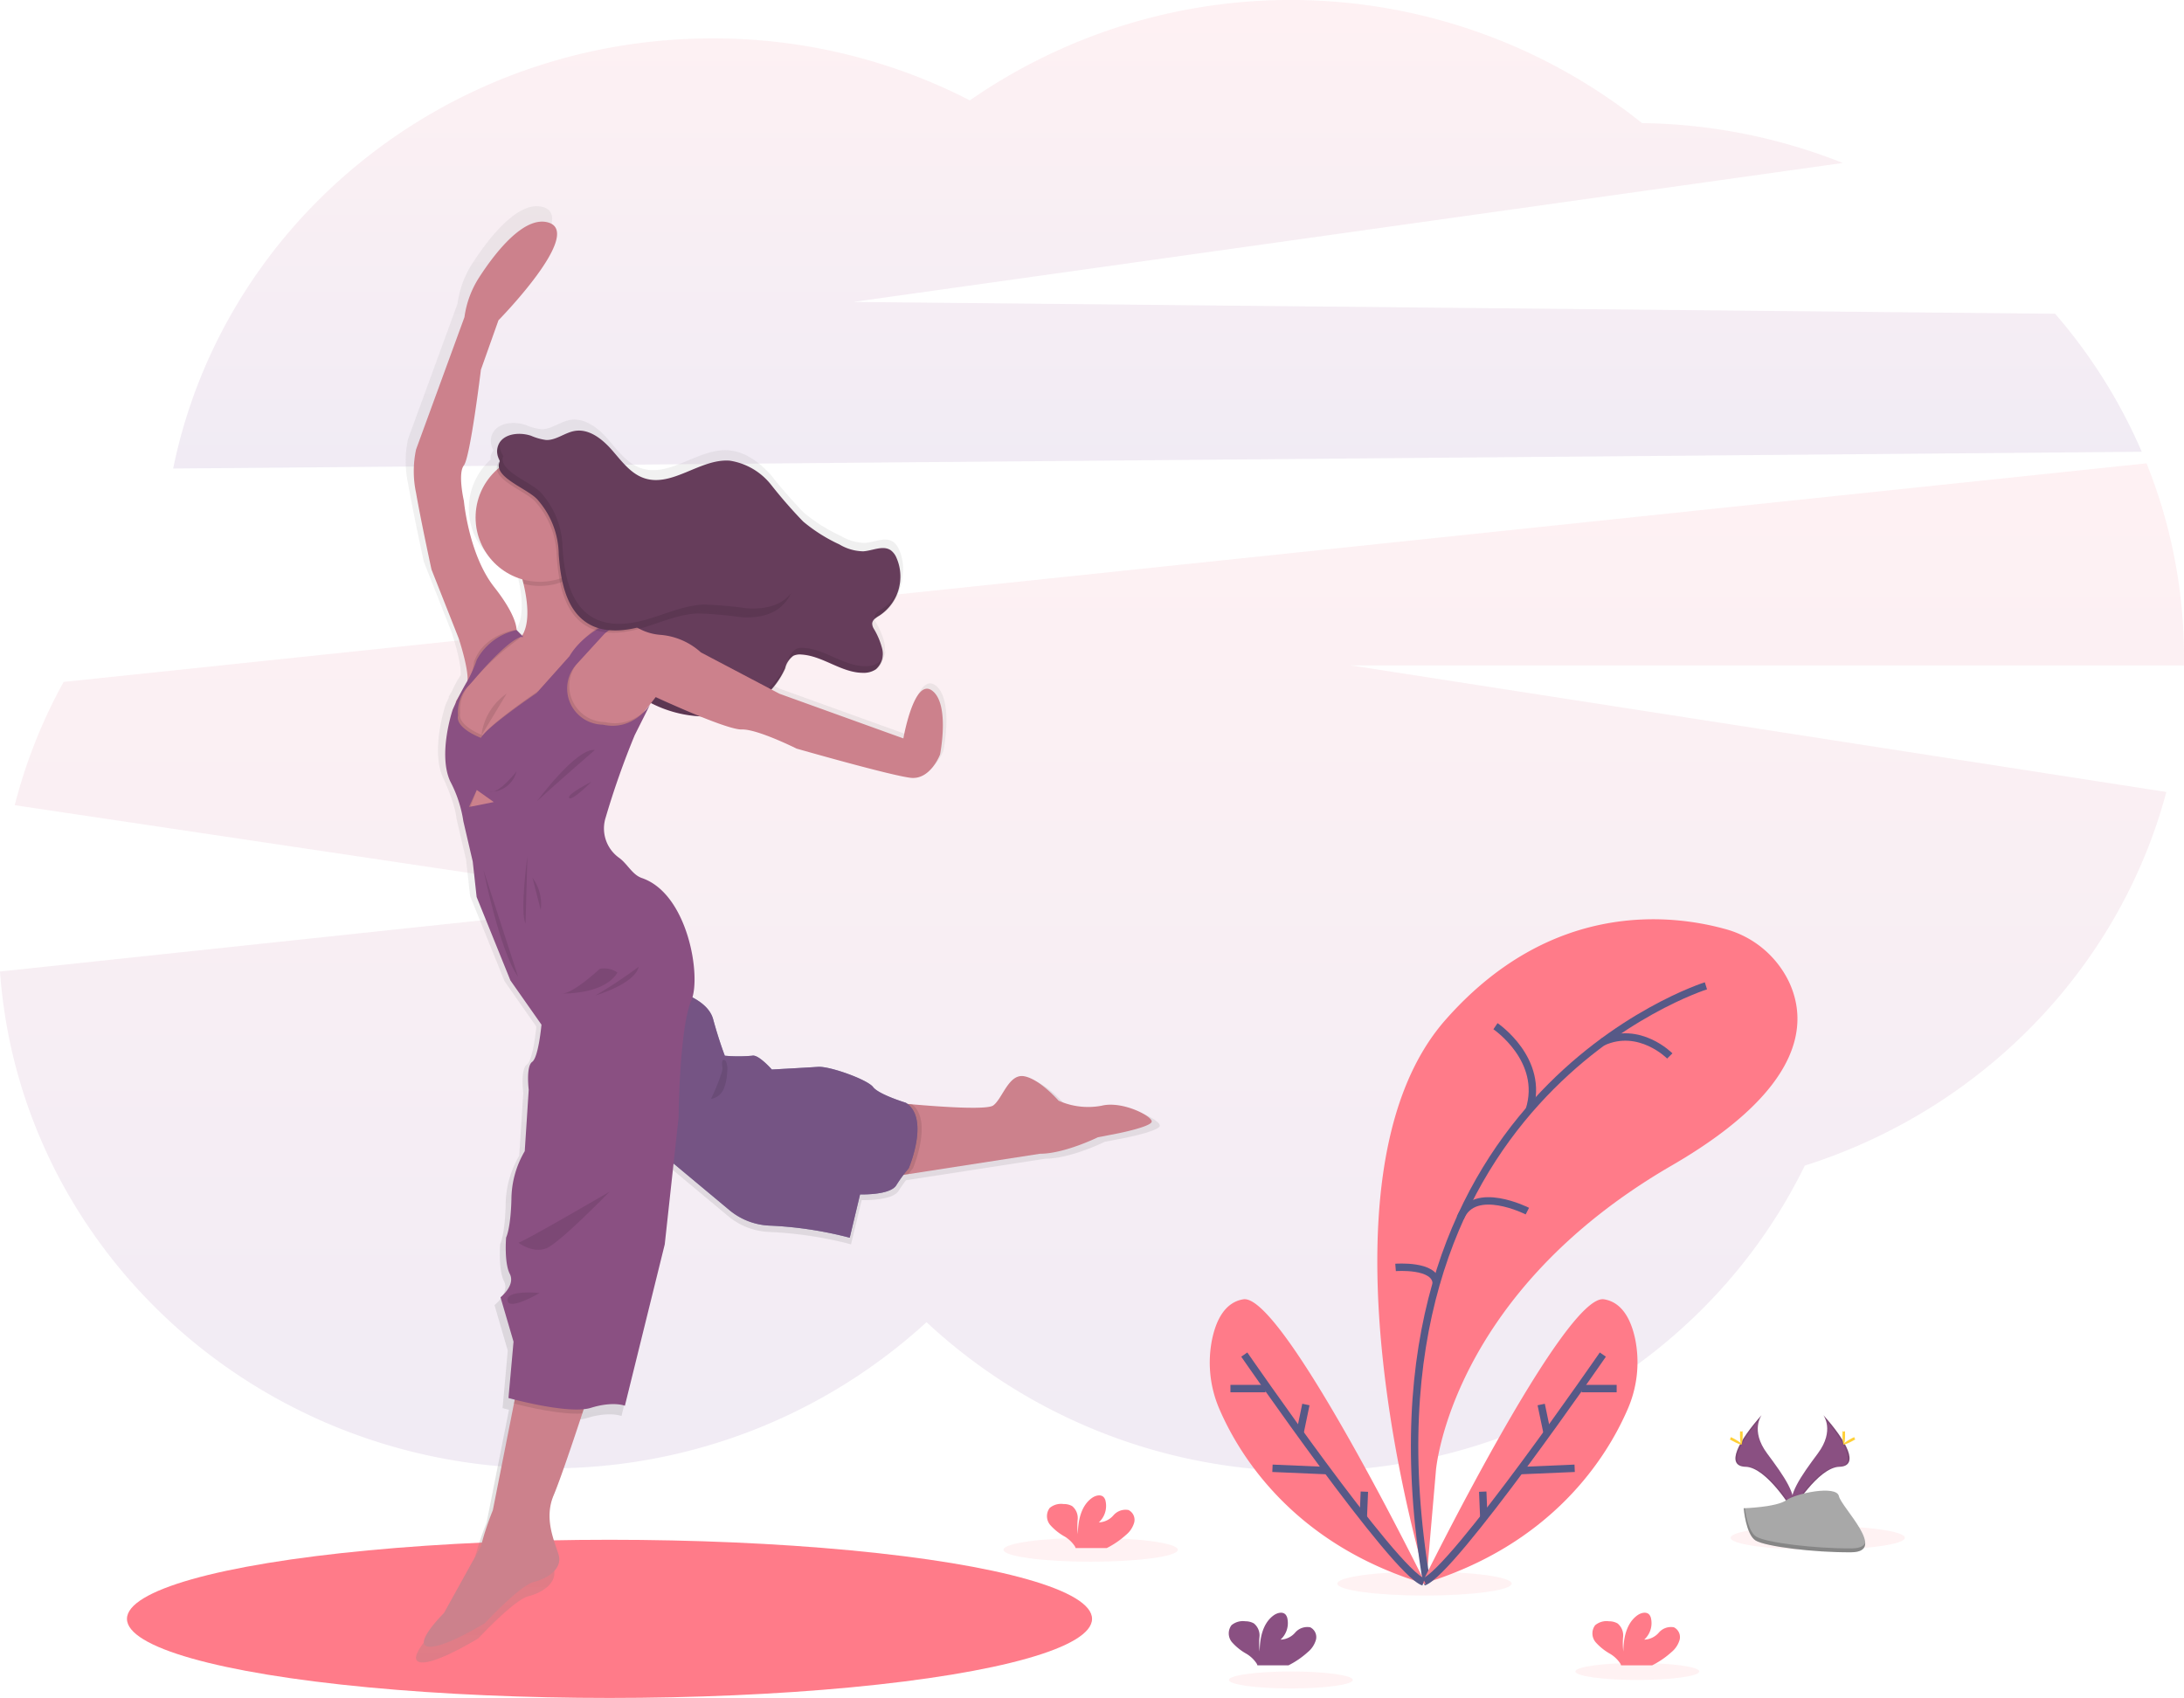<?xml version="1.0" encoding="UTF-8"?> <svg xmlns="http://www.w3.org/2000/svg" xmlns:xlink="http://www.w3.org/1999/xlink" width="295.141" height="229.495" viewBox="0 0 295.141 229.495"><defs><linearGradient id="a" x1="0.5" x2="0.5" y2="1" gradientUnits="objectBoundingBox"><stop offset="0" stop-color="#ff7b89"></stop><stop offset="1" stop-color="#723e98"></stop></linearGradient><linearGradient id="c" x1="0.5" y1="1" x2="0.5" gradientUnits="objectBoundingBox"><stop offset="0" stop-color="gray" stop-opacity="0.251"></stop><stop offset="0.54" stop-color="gray" stop-opacity="0.122"></stop><stop offset="1" stop-color="gray" stop-opacity="0.102"></stop></linearGradient></defs><g transform="translate(0.05)"><path d="M433.759,111.621a71.956,71.956,0,0,0-11.706-18.652l-162.412-1.6,133.72-18.782A75.95,75.95,0,0,0,366.228,67.2a76.045,76.045,0,0,0-90.837-3.074,75.715,75.715,0,0,0-34.759-8.377c-36.086,0-66.158,24.992-72.9,58.137Z" transform="translate(-144.379 -50.56)" opacity="0.1" fill="url(#a)"></path><path d="M381.411,294.793a70.2,70.2,0,0,0-5.062-26.233L94.868,298.105a70.464,70.464,0,0,0-6.607,16.661l87.165,13-89.156,9.48c2.683,37.52,34.848,67.149,74.141,67.149a75.222,75.222,0,0,0,51.067-19.752,75.223,75.223,0,0,0,51.5,20.146c29.663,0,55.264-16.888,67.186-41.309,23.921-7.59,42.5-26.653,48.861-50.5L268.8,295.868H381.411C381.405,295.509,381.411,295.152,381.411,294.793Z" transform="translate(-86.32 -205.936)" opacity="0.1" fill="url(#a)"></path><ellipse cx="65.21" cy="10.689" rx="65.21" ry="10.689" transform="translate(17.108 208.116)" fill="#ff7b89"></ellipse><path d="M372.16,269.643a10,10,0,0,1-5.944-.7s-2.568-2.973-4.734-3.375-3,3.117-4.292,4.022c-.891.635-7.314.181-11.2-.158l-.669-.06c-.066-.049-.132-.1-.2-.147,0,0-3.734-1.149-4.513-2.166s-5.981-2.9-7.6-2.789-6.386.368-6.386.368-1.87-2.129-2.715-1.907a20.621,20.621,0,0,1-3.78-.017s-.807-2.074-1.614-5.047a5.271,5.271,0,0,0-2.855-3c1.1-3.734-.862-14.386-6.963-16.469-1.33-.454-2.011-1.962-3.143-2.789a4.986,4.986,0,0,1-1.862-5.625,116.419,116.419,0,0,1,4-11.338l2.123-4.24a5.922,5.922,0,0,1-.672.842c.287-.368.575-.73.822-1.034a17.848,17.848,0,0,0,6.8,1.873c2.4.968,4.789,1.821,5.719,1.79,2.129-.075,7.558,2.643,7.558,2.643s13.062,3.734,15.777,4.036,4.036-3.229,4.036-3.229,1.41-6.96-1.094-8.8-3.961,6.607-3.961,6.607L327.7,212.77l-1.054-.554a9.581,9.581,0,0,0,1.916-2.982A3.043,3.043,0,0,1,329.7,207.5a1.6,1.6,0,0,1,.54-.158,3.644,3.644,0,0,1,.468,0c2.965.181,5.513,2.514,8.483,2.525h.328a2.855,2.855,0,0,0,1.589-.488,2.493,2.493,0,0,0,.914-1.764,3.037,3.037,0,0,1-.144.27,3.543,3.543,0,0,0,0-1.278,10.373,10.373,0,0,0-1.181-2.824,1.436,1.436,0,0,1-.218-.707.974.974,0,0,1,.371-.669.8.8,0,0,0,.017.08,3.754,3.754,0,0,1,.741-.543,6.337,6.337,0,0,0,2.769-4.22c-.072.213-.158.422-.25.629a6.236,6.236,0,0,0-.3-4.412,2.5,2.5,0,0,0-.764-1c-1.072-.753-2.511.049-3.818.135a6.651,6.651,0,0,1-3.3-.959,22.659,22.659,0,0,1-5-3.16,66.157,66.157,0,0,1-4.43-5.082c-1.511-1.663-3.45-3.146-5.7-3.312-4.088-.316-7.943,3.734-11.83,2.413-1.9-.641-3.143-2.393-4.461-3.9s-3.131-2.95-5.108-2.626c-1.373.23-2.562,1.3-3.953,1.255a7.629,7.629,0,0,1-2.091-.575c-1.669-.56-3.956-.287-4.55,1.373a2.448,2.448,0,0,0,.215,2.06,3.094,3.094,0,0,0-.236.388,1.327,1.327,0,0,0-.141.862,8.877,8.877,0,0,0,3.5,15.145c.055.21.109.419.161.632.557,2.347.847,4.99.023,6.771-.052.109-.106.215-.167.319l-.072.032.032.032h0l-.032-.032h0l-.1-.106h0l-.626-.655c-.034-.684-.419-2.516-3.1-5.918-3.525-4.478-4.185-11.89-4.185-11.89s-.879-3.815,0-4.915,2.35-13.214,2.35-13.214l2.43-6.82s11.815-12.036,6.894-13.5c-3.341-1-7.325,4.14-9.537,7.535a13.436,13.436,0,0,0-2.057,5.527l-6.679,18.273a14.338,14.338,0,0,0,0,6.018c.661,3.815,2.129,10.569,2.129,10.569l3.734,9.465s1.376,4.088,1.255,5.863a13.825,13.825,0,0,0-1.235,2.278l-.365.575-.026.233c-.244.52-.414.893-.414.893s-2.08,6.139-.342,9.9,1.807,5.513,1.807,5.513l1.3,5.579.54,4.884,4.659,11.522,4.292,6.127s-.4,4.513-1.284,5.136-.477,3.852-.477,3.852l-.552,8.474a13.272,13.272,0,0,0-1.833,6.642c-.109,4.108-.735,5.286-.735,5.286s-.287,3.447.514,5.027-1.284,3.229-1.284,3.229l1.79,6.145-.7,7.779s.325.089.862.224l-.109.557L288.1,325.534a39.343,39.343,0,0,0-1.649,4.99l-5.1,9.213s-4.257,4.22-2.238,4.622S287,341.13,287,341.13s4.843-5.211,6.751-5.685,4.022-1.839,3.413-3.818-2.011-4.99-.661-8.184c.862-2.011,2.695-7.469,3.953-11.278.069-.21.135-.411.2-.606a5.1,5.1,0,0,0,.982-.187c3.082-.954,4.7-.287,4.7-.287l5.5-22.272,1.209-11.175,7.707,6.429a9.264,9.264,0,0,0,5.4,2.134,52.647,52.647,0,0,1,11.2,1.678L338.8,281.9s4.108.149,4.99-1.247a17.348,17.348,0,0,1,1-1.436l.666-.1,18.181-2.812c3.375,0,8-2.278,8-2.278l2.827-.549s4.217-.845,4.6-1.543S375.1,268.914,372.16,269.643Z" transform="translate(-222.401 -119.696)" fill="url(#c)"></path><path d="M320.242,255.2c.575-1.62,2.821-1.893,4.456-1.344a7.736,7.736,0,0,0,2.045.575c1.362.04,2.525-1.005,3.869-1.227,1.933-.322,3.706,1.092,5,2.565s2.514,3.189,4.369,3.818c3.8,1.281,7.575-2.672,11.574-2.364a8.845,8.845,0,0,1,5.57,3.243,65.123,65.123,0,0,0,4.335,4.973,21.722,21.722,0,0,0,4.9,3.1,6.465,6.465,0,0,0,3.229.936c1.281-.083,2.689-.862,3.734-.132a2.439,2.439,0,0,1,.747.982,6.315,6.315,0,0,1-2.269,7.817c-.44.273-.974.575-1,1.1a1.385,1.385,0,0,0,.213.692,9.954,9.954,0,0,1,1.149,2.763,2.786,2.786,0,0,1-.862,2.718,2.924,2.924,0,0,1-1.772.485c-2.907-.014-5.4-2.3-8.3-2.473a2.1,2.1,0,0,0-1.089.167,2.938,2.938,0,0,0-1.112,1.7,10.934,10.934,0,0,1-8.245,6.334A16.34,16.34,0,0,1,340.3,289.66a2.473,2.473,0,0,1-.635-.437,2.715,2.715,0,0,1-.549-1.112c-.977-3.088-2.3-6.32-5-8.1-1.755-1.149-4.137-1.8-4.932-3.734-.5-1.227-.187-2.62-.313-3.941a6.058,6.058,0,0,0-4-5.05,3.114,3.114,0,0,1-1.333-.629,2.482,2.482,0,0,1-.517-1.221c-.428-1.945-.712-4-1.31-5.9C321.253,258.046,319.63,256.905,320.242,255.2Z" transform="translate(-252.983 -194.959)" fill="#663d5b"></path><g transform="translate(67.226 60.016)" opacity="0.1"><path d="M371.886,289.031a2.936,2.936,0,0,1-1.772.474c-2.9,0-5.4-2.3-8.3-2.47a2.094,2.094,0,0,0-1.089.164,2.924,2.924,0,0,0-1.112,1.7,10.936,10.936,0,0,1-8.247,6.337,16.327,16.327,0,0,1-10.468-1.974,2.5,2.5,0,0,1-.635-.437,2.732,2.732,0,0,1-.549-1.112c-.977-3.091-2.3-6.32-5-8.107-1.758-1.163-4.139-1.793-4.932-3.734-.5-1.229-.19-2.623-.313-3.941a6.053,6.053,0,0,0-4-5.05,3.148,3.148,0,0,1-1.333-.629,2.462,2.462,0,0,1-.514-1.224c-.431-1.942-.712-4-1.31-5.895-.4-1.27-1.669-2.3-1.606-3.654a1.906,1.906,0,0,0-.1.221c-.615,1.7,1.011,2.844,1.474,4.309.6,1.9.879,3.953,1.31,5.895a2.462,2.462,0,0,0,.514,1.224,3.148,3.148,0,0,0,1.333.629,6.053,6.053,0,0,1,4,5.053c.124,1.319-.19,2.712.313,3.941.793,1.951,3.174,2.585,4.932,3.734,2.7,1.79,4.022,5.016,5,8.107a2.732,2.732,0,0,0,.549,1.112,2.5,2.5,0,0,0,.635.437,16.259,16.259,0,0,0,10.468,1.974,10.924,10.924,0,0,0,8.247-6.337,2.979,2.979,0,0,1,1.112-1.7,2.094,2.094,0,0,1,1.089-.164c2.9.175,5.395,2.459,8.3,2.47a2.936,2.936,0,0,0,1.772-.483,2.436,2.436,0,0,0,.9-1.724A2.134,2.134,0,0,1,371.886,289.031Z" transform="translate(-320.463 -259.48)"></path><path d="M498.722,328.939c-.44.287-.977.575-1,1.1a.877.877,0,0,0,.049.31,3.617,3.617,0,0,1,.724-.531,6.191,6.191,0,0,0,2.709-4.128A6.052,6.052,0,0,1,498.722,328.939Z" transform="translate(-446.799 -306.67)"></path></g><path d="M303.2,717.023c-1.33,3.125.037,6.067.646,8.009s-1.471,3.266-3.338,3.734-6.607,5.564-6.607,5.564-5.745,3.553-7.722,3.16,2.189-4.524,2.189-4.524l4.993-9.014a38.732,38.732,0,0,1,1.614-4.884l2.855-14.421.379-1.916,10.123-.612s-.531,1.643-1.264,3.864C305.837,709.718,304.033,715.073,303.2,717.023Z" transform="translate(-228.423 -514.948)" fill="#cc818c"></path><path d="M540.512,563.071c-.359.684-4.487,1.508-4.487,1.508l-2.766.537s-4.524,2.229-7.828,2.229L507.637,570.1l-2.387.371V560.376s1.2.126,2.9.287c3.8.333,10.089.776,10.959.155,1.258-.9,2.083-4.343,4.2-3.947s4.634,3.3,4.634,3.3a9.8,9.8,0,0,0,5.817.681C536.634,560.138,540.871,562.387,540.512,563.071Z" transform="translate(-384.941 -411.403)" fill="#cc818c"></path><path d="M508.266,578.093s-.256.287-.629.778l-2.387.371V569.15s1.2.126,2.9.287C511.007,571.692,508.266,578.093,508.266,578.093Z" transform="translate(-384.941 -420.176)" opacity="0.1"></path><path d="M396.13,538.113l9.557,7.975a9.072,9.072,0,0,0,5.286,2.088,51.611,51.611,0,0,1,10.974,1.643l1.4-5.854s4.022.144,4.884-1.221a19.8,19.8,0,0,1,1.686-2.3s2.91-6.785-.394-8.868c0,0-3.663-1.115-4.418-2.12s-5.852-2.835-7.432-2.729-6.248.359-6.248.359-1.833-2.083-2.657-1.867a20.631,20.631,0,0,1-3.7,0s-.79-2.031-1.58-4.941S398,516.33,398,516.33Z" transform="translate(-307.168 -382.53)" fill="#565987"></path><path d="M396.13,538.113l9.557,7.975a9.072,9.072,0,0,0,5.286,2.088,51.611,51.611,0,0,1,10.974,1.643l1.4-5.854s4.022.144,4.884-1.221a19.8,19.8,0,0,1,1.686-2.3s2.91-6.785-.394-8.868c0,0-3.663-1.115-4.418-2.12s-5.852-2.835-7.432-2.729-6.248.359-6.248.359-1.833-2.083-2.657-1.867a20.631,20.631,0,0,1-3.7,0s-.79-2.031-1.58-4.941S398,516.33,398,516.33Z" transform="translate(-307.168 -382.53)" fill="#8a5082" opacity="0.601"></path><path d="M322.806,314.571l-1.057.2h-.066l-.155.029-1.81.336-.557.661-.023.023-1.79,2.12-1.508,1.479-.014.017-1.275,1.241-2.157,2.146-.362.893-.787,1.979-.2.5-2.155,2.3-1.376,2.944-3.217,1.867-3.462-1.8-1.58-2.3.359-3.292.072-.658,1.054-1.692.957-1.54,1.867-2.657,3.591-2.442.643-.169.721-.19a2.658,2.658,0,0,0,.152-.244,2.937,2.937,0,0,0,.164-.313c.807-1.741.523-4.329-.023-6.624a33.324,33.324,0,0,0-1.658-5.027L316.63,303s-.092,1.839-.092,4.705h0c0,.718,0,1.5.02,2.33.046,2.585,2.448,3.706,4.26,4.183a11.942,11.942,0,0,0,1.419.287C322.588,314.56,322.806,314.571,322.806,314.571Z" transform="translate(-238.118 -230.482)" fill="#cc818c"></path><path d="M294.861,210.314s.431-1.724-3.016-6.1-4.094-11.634-4.094-11.634-.862-3.734,0-4.812,2.3-12.927,2.3-12.927l2.37-6.679s11.562-11.778,6.751-13.214c-3.269-.977-7.182,4.053-9.333,7.374a13.143,13.143,0,0,0-2.011,5.409h0l-6.538,17.882a14.03,14.03,0,0,0,0,5.889c.646,3.734,2.083,10.342,2.083,10.342l3.663,9.273s1.928,5.774.928,6.478l2.232-3.3Z" transform="translate(-225.111 -124.869)" fill="#cc818c"></path><path d="M394.356,361.585s-1.293,3.447-3.95,3.16-15.441-3.95-15.441-3.95-5.314-2.657-7.4-2.585-11.634-4.381-11.634-4.381-.672.885-1.422,1.816a11.113,11.113,0,0,1-1.953,2.134c-.431.072-7.11,1.005-7.11,1.005l-4.524-2.083-.431-1.876-.2-.862,1-1.117,1.319-1.468,2.473-2.821.014-.017,3.3-3.588.023-.023,2.114-.862.408-.167h.066a3.97,3.97,0,0,1,2.525.6,7.239,7.239,0,0,0,2.95.914,9.227,9.227,0,0,1,5.553,2.379l10.629,5.593,16.733,6.033s1.436-8.259,3.878-6.464S394.356,361.585,394.356,361.585Z" transform="translate(-267.368 -259.614)" fill="#cc818c"></path><path d="M325.262,353.176a11.113,11.113,0,0,1-1.953,2.134c-.431.072-7.11,1.005-7.11,1.005l-4.524-2.083-.431-1.876-.2.5-2.155,2.3-1.376,2.944-3.217,1.867-3.462-1.8-1.58-2.3.359-3.292c.181-.391.675-1.454,1.126-2.35a7.18,7.18,0,0,1,.8-1.4,7.7,7.7,0,0,0,.589-2.226c1.3-3.76,5.674-4.338,5.674-4.338l.7.655.3.316c-.124-.02.023-.287-.135-.244-.253.072-.365.454-.689.664a35.258,35.258,0,0,0-5.619,5.1c-.264.307-.537.609-.816.9a5.142,5.142,0,0,0-1.287,3.881c-.394,1.724,3.088,3.016,3.088,3.016.971-1.614,7.541-6.067,7.541-6.067l4.424-4.955a13.136,13.136,0,0,1,5.51-4.651c.658-.322,1.089-.483,1.089-.483l1.655.707a2.206,2.206,0,0,0-1.324.057,4.527,4.527,0,0,0-.71.287c-.086.043-.172.089-.253.138a7.916,7.916,0,0,0-1.27.916l-3.717,4.059a4.883,4.883,0,0,0,3.5,8.184h.037A5.772,5.772,0,0,0,325.262,353.176Z" transform="translate(-238.118 -257.146)" opacity="0.1"></path><path d="M338.562,702.15s-.531,1.643-1.264,3.864c-2.809.21-7.449-.876-9.238-1.336l.379-1.916Z" transform="translate(-258.652 -514.97)" opacity="0.1"></path><path d="M306.29,343.987l-.919-.942a8.046,8.046,0,0,0-5.378,4,16.6,16.6,0,0,1-1.258,2.847,36.126,36.126,0,0,0-2,3.9s-2.034,6.007-.336,9.7a16.83,16.83,0,0,1,1.772,5.386l1.27,5.458.526,4.786,4.562,11.275,4.2,5.984s-.394,4.415-1.255,5.027-.468,3.769-.468,3.769l-.537,8.3a12.953,12.953,0,0,0-1.8,6.5c-.106,4.022-.718,5.171-.718,5.171s-.287,3.375.5,4.921-1.258,3.16-1.258,3.16l1.761,6-.684,7.613s8.115,2.264,11.132,1.33,4.6-.287,4.6-.287l5.386-21.806,1.867-17.127s.109-12.137,1.724-15.837c1.385-3.16-.431-14.418-6.667-16.544-1.3-.442-1.962-1.919-3.074-2.729a4.874,4.874,0,0,1-1.821-5.5,110.926,110.926,0,0,1,3.915-11.094l2.074-4.131s-2.255,3.648-6.383,2.715h-.037a4.883,4.883,0,0,1-3.5-8.184l3.717-4.062s2.048-1.887,3.556-1.41l-1.652-.707s-4.651,1.724-6.607,5.133l-4.424,4.955s-6.564,4.433-7.535,6.058c0,0-3.482-1.293-3.088-3.016a5.161,5.161,0,0,1,1.287-3.884c.287-.287.552-.592.816-.9C300.975,348.143,304.891,343.754,306.29,343.987Z" transform="translate(-235.606 -257.887)" fill="#8a5082"></path><path d="M333.019,453.28s-1.043,7.578-.253,9.121Z" transform="translate(-261.795 -337.592)" opacity="0.1"></path><path d="M336.75,463.53l1.115,4.346A5.96,5.96,0,0,0,336.75,463.53Z" transform="translate(-264.845 -344.897)" opacity="0.1"></path><path d="M313.75,460s2.226,11.06,4.668,14.4" transform="translate(-248.453 -342.381)" opacity="0.1"></path><path d="M355.28,506.193s-3.806,3.591-5.28,3.329c0,0,5.854.253,7.684-2.835A3.145,3.145,0,0,0,355.28,506.193Z" transform="translate(-274.289 -375.242)" opacity="0.1"></path><path d="M372.232,505.41a61.529,61.529,0,0,1-5.852,3.878S371.657,507.78,372.232,505.41Z" transform="translate(-285.964 -374.747)" opacity="0.1"></path><path d="M320.163,413.53s-2.442,3.125-3.663,2.766A3.67,3.67,0,0,0,320.163,413.53Z" transform="translate(-250.413 -309.261)" opacity="0.1"></path><path d="M338.88,410.318s5.314-7.216,7.828-6.929C346.708,403.389,340.675,408.632,338.88,410.318Z" transform="translate(-266.364 -302.027)" opacity="0.1"></path><path d="M356.95,418.39s-3.375,1.692-3.016,2.186S356.95,418.39,356.95,418.39Z" transform="translate(-277.074 -312.725)" opacity="0.1"></path><path d="M342.445,611.28s-11.275,6.573-12.315,6.894c0,0,1.939,1.474,3.769.755S342.445,611.28,342.445,611.28Z" transform="translate(-260.127 -450.204)" opacity="0.1"></path><path d="M329.334,658.735s-4.524-.468-4.346,1.005S329.334,658.735,329.334,658.735Z" transform="translate(-256.458 -483.976)" opacity="0.1"></path><path d="M336.23,303s-.092,1.839-.092,4.705h0a8.7,8.7,0,0,1-7.73,1.683,33.321,33.321,0,0,0-1.658-5.027Z" transform="translate(-257.718 -230.482)" opacity="0.1"></path><circle cx="8.69" cy="8.69" r="8.69" transform="translate(64.22 61.254)" fill="#cc818c"></circle><path d="M328.066,275.966c.244,3.553.991,7.618,4.076,9.405,2.229,1.29,5.039.951,7.506.215s4.884-1.833,7.452-1.956a53.526,53.526,0,0,1,5.892.514c1.968.124,4.122-.184,5.527-1.568,2.011-1.971,1.643-5.553-.261-7.624s-4.884-2.824-7.7-2.746c-3.447.095-7.3,1.149-10.023-.942-1.83-1.408-2.522-3.849-4.062-5.57-2.571-2.873-13.941-7.021-16.348-2.338-1.129,2.192,4,3.757,5.191,5.343A11.385,11.385,0,0,1,328.066,275.966Z" transform="translate(-252.878 -200.719)" opacity="0.1"></path><path d="M329,274.9c.247,3.556.991,7.621,4.076,9.405,2.229,1.29,5.039.951,7.506.218s4.884-1.833,7.455-1.956a52.953,52.953,0,0,1,5.892.514c1.971.126,4.119-.184,5.524-1.568,2.011-1.974,1.643-5.553-.261-7.624s-4.884-2.824-7.7-2.746c-3.447.092-7.3,1.149-10.026-.945-1.83-1.408-2.522-3.847-4.062-5.57-2.571-2.873-13.941-7.018-16.348-2.336-1.129,2.189,4,3.755,5.194,5.343A11.378,11.378,0,0,1,329,274.9Z" transform="translate(-253.541 -199.962)" fill="#663d5b"></path><path d="M312.73,382.571a8.026,8.026,0,0,1,3.416-5.671" transform="translate(-247.726 -283.153)" opacity="0.1"></path><path d="M422.28,550.391a2.829,2.829,0,0,1-.2.819,26.122,26.122,0,0,1-1.356,3.295,2.242,2.242,0,0,0,1.724-1.365,6.607,6.607,0,0,0,.462-2.244,4.069,4.069,0,0,0,.02-.724c-.02-.224-.164-1.08-.534-.928C422.093,549.372,422.286,550.164,422.28,550.391Z" transform="translate(-324.694 -405.977)" opacity="0.1"></path><path d="M359.966,284.387c-1.408,1.385-3.556,1.695-5.527,1.568a52.444,52.444,0,0,0-5.892-.511c-2.585.124-4.981,1.221-7.452,1.956s-5.277,1.074-7.509-.215c-3.082-1.787-3.829-5.852-4.073-9.405a11.4,11.4,0,0,0-2.755-7.268c-1.135-1.514-5.846-3.008-5.306-5.042a3.2,3.2,0,0,0-.4.6c-1.129,2.189,4,3.755,5.194,5.343A11.39,11.39,0,0,1,329,278.676c.247,3.556.991,7.621,4.076,9.405,2.229,1.29,5.039.951,7.506.218s4.884-1.833,7.455-1.956a52.96,52.96,0,0,1,5.892.514c1.971.126,4.119-.184,5.524-1.568a4.286,4.286,0,0,0,.934-1.385A4.138,4.138,0,0,1,359.966,284.387Z" transform="translate(-253.541 -203.733)" opacity="0.1"></path><path d="M221.624,371.69l-1.054,2.3,3.352-.669Z" transform="translate(-157.243 -264.916)" fill="#cc818c"></path><path d="M221.624,371.69l-.868,2.3h-.187Z" transform="translate(-157.243 -264.916)" opacity="0.1"></path><ellipse cx="11.778" cy="1.617" rx="11.778" ry="1.617" transform="translate(135.56 207.849)" fill="#ff7b89" opacity="0.1"></ellipse><ellipse cx="11.778" cy="1.617" rx="11.778" ry="1.617" transform="translate(180.675 212.422)" fill="#ff7b89" opacity="0.1"></ellipse><ellipse cx="11.778" cy="1.617" rx="11.778" ry="1.617" transform="translate(233.817 206.232)" fill="#ff7b89" opacity="0.1"></ellipse><ellipse cx="8.371" cy="1.149" rx="8.371" ry="1.149" transform="translate(166.025 225.915)" fill="#ff7b89" opacity="0.1"></ellipse><ellipse cx="8.371" cy="1.149" rx="8.371" ry="1.149" transform="translate(212.849 224.766)" fill="#ff7b89" opacity="0.1"></ellipse><path d="M740.827,572.506s-16.518-54.15,2.585-75.838c14.289-16.225,30.511-14.283,37.776-12.278a13.418,13.418,0,0,1,8.664,7.2c2.539,5.481,2.083,14.363-15.846,24.754-30.019,17.38-31.887,41.223-31.887,41.223Z" transform="translate(-548.118 -358.829)" fill="#ff7b89"></path><path d="M791.1,514.39s-48.692,15.225-37.776,80.435" transform="translate(-560.614 -381.147)" fill="none" stroke="#565987" stroke-miterlimit="10" stroke-width="1"></path><path d="M789.78,533.39s6.7,4.519,4.573,11.307" transform="translate(-587.735 -394.689)" fill="none" stroke="#565987" stroke-miterlimit="10" stroke-width="1"></path><path d="M849.229,541.032s-4.1-4.171-9.089-1.87" transform="translate(-623.628 -398.309)" fill="none" stroke="#565987" stroke-miterlimit="10" stroke-width="1"></path><path d="M782.3,616.962s-7.2-3.654-9.06.922" transform="translate(-575.946 -453.268)" fill="none" stroke="#565987" stroke-miterlimit="10" stroke-width="1"></path><path d="M742.78,646.823s5.4-.431,5.5,2.154" transform="translate(-554.237 -475.517)" fill="none" stroke="#565987" stroke-miterlimit="10" stroke-width="1"></path><path d="M755,700.349s19.345-39.356,24.659-38.494c2.525.408,3.689,2.893,4.214,5.386a15.829,15.829,0,0,1-1.069,9.583C780.061,683.119,772.687,695.078,755,700.349Z" transform="translate(-562.946 -486.241)" fill="#ff7b89"></path><path d="M780.178,687.89s-20.3,29.445-24.228,30.738" transform="translate(-563.623 -504.806)" fill="none" stroke="#565987" stroke-miterlimit="10" stroke-width="1"></path><line x1="4.74" transform="translate(213.682 187.68)" fill="none" stroke="#565987" stroke-miterlimit="10" stroke-width="1"></line><line x1="7.429" y2="0.319" transform="translate(205.317 198.453)" fill="none" stroke="#565987" stroke-miterlimit="10" stroke-width="1"></line><line x2="0.807" y2="3.869" transform="translate(208.224 189.835)" fill="none" stroke="#565987" stroke-miterlimit="10" stroke-width="1"></line><line x2="0.144" y2="3.516" transform="translate(200.324 201.612)" fill="none" stroke="#565987" stroke-miterlimit="10" stroke-width="1"></line><path d="M684.57,700.349s-19.345-39.356-24.659-38.494c-2.525.408-3.688,2.893-4.214,5.386a15.829,15.829,0,0,0,1.04,9.583C659.48,683.119,666.854,695.078,684.57,700.349Z" transform="translate(-491.942 -486.241)" fill="#ff7b89"></path><path d="M671.61,687.89s20.3,29.445,24.228,30.738" transform="translate(-503.511 -504.806)" fill="none" stroke="#565987" stroke-miterlimit="10" stroke-width="1"></path><line x2="4.74" transform="translate(166.229 187.68)" fill="none" stroke="#565987" stroke-miterlimit="10" stroke-width="1"></line><line x2="7.429" y2="0.319" transform="translate(171.908 198.453)" fill="none" stroke="#565987" stroke-miterlimit="10" stroke-width="1"></line><line x1="0.804" y2="3.869" transform="translate(175.622 189.835)" fill="none" stroke="#565987" stroke-miterlimit="10" stroke-width="1"></line><line x1="0.144" y2="3.516" transform="translate(184.183 201.612)" fill="none" stroke="#565987" stroke-miterlimit="10" stroke-width="1"></line><path d="M846.07,814.673a3.341,3.341,0,0,0,1.1-1.66,1.481,1.481,0,0,0-.77-1.692,2.162,2.162,0,0,0-2.034.712,2.716,2.716,0,0,1-1.979.954,3.007,3.007,0,0,0,.928-2.818,1.149,1.149,0,0,0-.259-.575c-.391-.419-1.1-.238-1.574.092-1.494,1.051-1.91,3.079-1.916,4.907a9.053,9.053,0,0,1-.029-2.011,2.072,2.072,0,0,0-.758-1.787,2.3,2.3,0,0,0-1.149-.287,2.4,2.4,0,0,0-1.879.534,1.848,1.848,0,0,0,.075,2.3,7.511,7.511,0,0,0,1.942,1.557,4.256,4.256,0,0,1,1.39,1.324,1.266,1.266,0,0,1,.1.236h4.208A11.711,11.711,0,0,0,846.07,814.673Z" transform="translate(-620.24 -591.375)" fill="#ff7b89"></path><path d="M589.475,759.479a3.344,3.344,0,0,0,1.1-1.663,1.482,1.482,0,0,0-.77-1.692,2.159,2.159,0,0,0-2.034.715,2.72,2.72,0,0,1-1.976.954,3.016,3.016,0,0,0,.922-2.827,1.172,1.172,0,0,0-.259-.575c-.394-.419-1.1-.241-1.574.089-1.494,1.051-1.91,3.079-1.919,4.906a9.22,9.22,0,0,1-.026-2.011,2.072,2.072,0,0,0-.761-1.79,2.272,2.272,0,0,0-1.149-.27,2.384,2.384,0,0,0-1.876.531,1.851,1.851,0,0,0,.072,2.3,7.428,7.428,0,0,0,1.945,1.557,4.309,4.309,0,0,1,1.388,1.324,1.187,1.187,0,0,1,.1.238h4.211A11.809,11.809,0,0,0,589.475,759.479Z" transform="translate(-437.352 -552.029)" fill="#ff7b89"></path><path d="M674.988,814.673a3.341,3.341,0,0,0,1.1-1.66,1.481,1.481,0,0,0-.77-1.692,2.162,2.162,0,0,0-2.034.712,2.716,2.716,0,0,1-1.979.954,3.008,3.008,0,0,0,.931-2.818,1.149,1.149,0,0,0-.259-.575c-.391-.419-1.1-.238-1.574.092-1.494,1.051-1.91,3.079-1.916,4.906a9.049,9.049,0,0,1-.029-2.011,2.072,2.072,0,0,0-.758-1.787,2.3,2.3,0,0,0-1.149-.287,2.4,2.4,0,0,0-1.879.534,1.848,1.848,0,0,0,.075,2.3,7.511,7.511,0,0,0,1.942,1.557,4.257,4.257,0,0,1,1.39,1.324,1.265,1.265,0,0,1,.1.236h4.208A11.709,11.709,0,0,0,674.988,814.673Z" transform="translate(-498.305 -591.375)" fill="#8a5082"></path><path d="M933.221,716.35s1.58,2.063-.727,5.171-4.208,5.745-3.447,7.687c0,0,3.482-5.786,6.32-5.866S936.349,719.829,933.221,716.35Z" transform="translate(-686.874 -525.091)" fill="#8a5082"></path><path d="M933.452,716.35a2.483,2.483,0,0,1,.322.646c2.766,3.246,4.237,6.277,1.58,6.354-2.473.069-5.441,4.5-6.153,5.613a2.578,2.578,0,0,0,.083.253s3.482-5.786,6.32-5.866S936.58,719.829,933.452,716.35Z" transform="translate(-687.104 -525.091)" opacity="0.1"></path><path d="M953.359,724.357c0,.727-.08,1.316-.181,1.316s-.178-.6-.178-1.316.1-.382.2-.382S953.359,723.639,953.359,724.357Z" transform="translate(-704.067 -530.469)" fill="#ffd037"></path><path d="M954.673,727.288c-.638.348-1.2.557-1.241.471s.428-.442,1.066-.79.388-.095.434,0S955.317,726.94,954.673,727.288Z" transform="translate(-704.373 -532.532)" fill="#ffd037"></path><path d="M906.206,716.35s-1.58,2.063.727,5.171,4.208,5.745,3.447,7.687c0,0-3.479-5.786-6.32-5.866S903.1,719.829,906.206,716.35Z" transform="translate(-668.189 -525.091)" fill="#8a5082"></path><path d="M906.191,716.35a2.533,2.533,0,0,0-.325.646c-2.763,3.246-4.234,6.277-1.58,6.354,2.476.069,5.458,4.5,6.156,5.613a2,2,0,0,1-.086.253s-3.479-5.786-6.32-5.866S903.082,719.829,906.191,716.35Z" transform="translate(-668.174 -525.091)" opacity="0.1"></path><path d="M904.81,724.349c0,.727.083,1.316.184,1.316s.181-.589.181-1.316-.1-.382-.2-.382S904.81,723.631,904.81,724.349Z" transform="translate(-669.721 -530.461)" fill="#ffd037"></path><path d="M900.345,727.288c.638.348,1.192.557,1.241.471s-.428-.442-1.066-.79-.388-.095-.437,0S899.708,726.94,900.345,727.288Z" transform="translate(-666.262 -532.532)" fill="#ffd037"></path><path d="M906.56,754.285s4.412-.135,5.745-1.083,6.788-2.077,7.119-.557,6.63,7.552,1.649,7.592-11.574-.776-12.9-1.586S906.56,754.285,906.56,754.285Z" transform="translate(-670.968 -550.429)" fill="#a8a8a8"></path><path d="M921.159,765.609c-4.981.04-11.577-.776-12.9-1.586-1.008-.615-1.413-2.824-1.546-3.844h-.149s.287,3.559,1.609,4.366,7.92,1.626,12.9,1.586c1.436,0,1.933-.523,1.907-1.281C922.773,765.313,922.228,765.6,921.159,765.609Z" transform="translate(-670.968 -556.33)" opacity="0.2"></path></g></svg> 